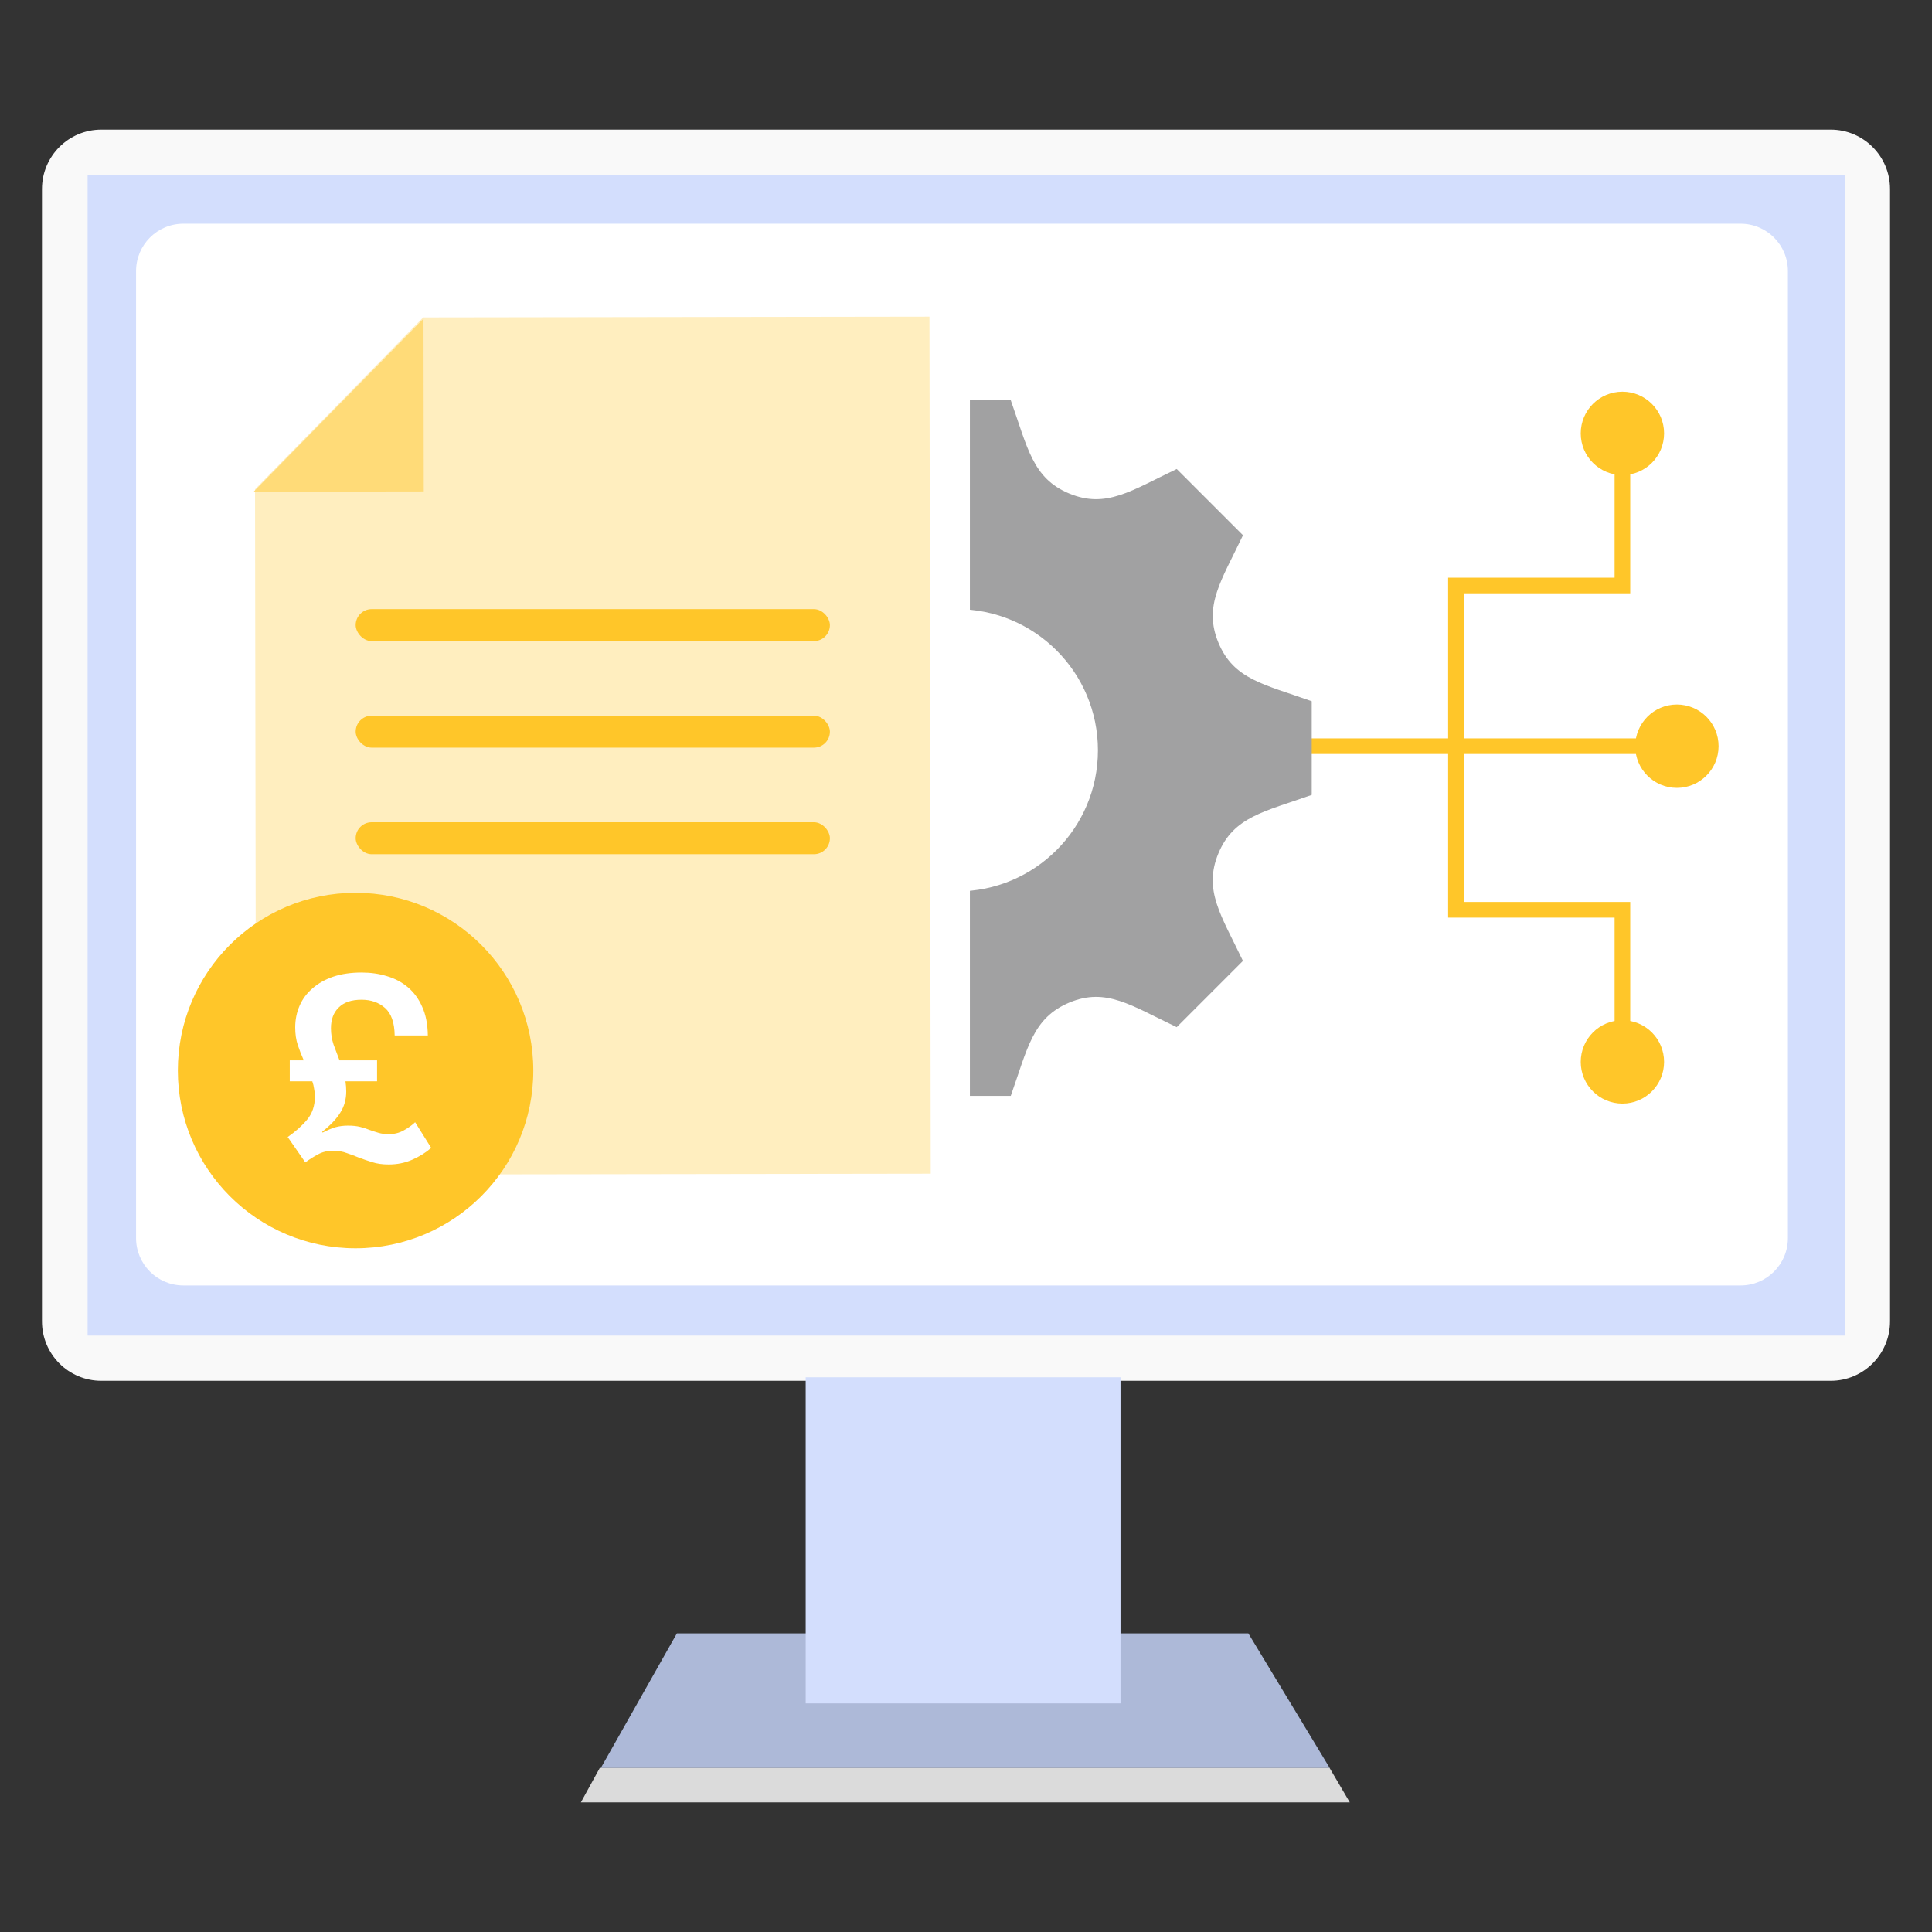 <svg width="280" height="280" viewBox="0 0 280 280" fill="none" xmlns="http://www.w3.org/2000/svg">
<rect x="0" y="0" width="280" height="280" fill="#333333" stroke="none"/>
<path d="M265.322 18.785H14.678C9.93 18.785 6.082 22.643 6.082 27.402V191.5C6.082 196.259 9.93 200.117 14.678 200.117H265.322C270.069 200.117 273.918 196.259 273.918 191.5V27.402C273.918 22.643 270.069 18.785 265.322 18.785Z" fill="#F9F9F9"/>
<path d="M12.698 193.562L267.359 193.562V25.406L12.698 25.406L12.698 193.562Z" fill="#D3DEFD"/>
<path d="M19.719 39.288C19.719 35.495 22.787 32.42 26.573 32.42L252.263 32.42C256.049 32.42 259.117 35.495 259.117 39.288L259.117 179.429C259.117 183.222 256.049 186.297 252.263 186.297L26.573 186.297C22.787 186.297 19.719 183.222 19.719 179.429L19.719 39.288Z" fill="white"/>
<path d="M98.1 236.722H180.921L192.716 256.232H87.074L98.1 236.722Z" fill="#ADB9D8"/>
<path d="M116.766 199.608H162.393V246.867H116.766V199.608Z" fill="#D3DEFD"/>
<path fill-rule="evenodd" clip-rule="evenodd" d="M86.92 256.233L84.184 261.214H195.625L192.698 256.233H86.92Z" fill="#DBDBDB"/>
<path d="M236.988 108.145C236.988 111.481 239.692 114.185 243.028 114.185C246.364 114.185 249.069 111.481 249.069 108.145C249.069 104.809 246.364 102.104 243.028 102.104C239.692 102.104 236.988 104.809 236.988 108.145ZM184.262 109.277H243.028V107.012H184.262V109.277Z" fill="#FFC629"/>
<path d="M211.008 84.854V83.721H209.875V84.854H211.008ZM235.132 84.854V85.986H236.265V84.854H235.132ZM229.092 62.809C229.092 66.145 231.796 68.85 235.132 68.85C238.468 68.85 241.172 66.145 241.172 62.809C241.172 59.473 238.468 56.769 235.132 56.769C231.796 56.769 229.092 59.473 229.092 62.809ZM212.14 107.73V84.854H209.875V107.73H212.14ZM211.008 85.986H235.132V83.721H211.008V85.986ZM236.265 84.854V62.809H233.999V84.854H236.265Z" fill="#FFC629"/>
<path d="M211.008 131.855V132.987H209.875V131.855H211.008ZM235.132 131.855V130.722H236.265V131.855H235.132ZM229.092 153.899C229.092 150.563 231.796 147.859 235.132 147.859C238.468 147.859 241.172 150.563 241.172 153.899C241.172 157.235 238.468 159.94 235.132 159.94C231.796 159.94 229.092 157.235 229.092 153.899ZM212.14 108.978V131.855H209.875V108.978H212.14ZM211.008 130.722H235.132V132.987H211.008V130.722ZM236.265 131.855V153.899H233.999V131.855H236.265Z" fill="#FFC629"/>
<path d="M190.106 115.203V101.626C183.17 99.16 178.789 98.467 176.584 93.145C174.37 87.806 177.004 84.177 180.142 77.569L170.543 67.97C163.986 71.087 160.323 73.746 154.971 71.528C149.64 69.319 148.939 64.908 146.486 58.006H132.909C130.464 64.874 129.763 69.314 124.428 71.528C119.089 73.746 115.468 71.117 108.852 67.97L99.253 77.569C102.383 84.156 105.029 87.793 102.811 93.141C100.597 98.48 96.157 99.181 89.289 101.626V115.203C96.145 117.639 100.597 118.349 102.811 123.684C105.037 129.069 102.332 132.783 99.253 139.256L108.852 148.859C115.413 145.738 119.076 143.083 124.424 145.301C129.758 147.51 130.46 151.934 132.909 158.823H146.486C148.93 151.95 149.636 147.523 155 145.288H155.005C160.306 143.087 163.91 145.712 170.539 148.863L180.137 139.26C177.012 132.694 174.361 129.04 176.575 123.692C178.789 118.353 183.246 117.643 190.106 115.203ZM139.697 125.217C130.418 125.217 122.895 117.694 122.895 108.415C122.895 99.135 130.418 91.612 139.697 91.612C148.977 91.612 156.5 99.135 156.5 108.415C156.5 117.694 148.977 125.217 139.697 125.217Z" fill="#A1A1A2"/>
<rect x="116.934" y="42.797" width="23.63" height="131.278" fill="white"/>
<ellipse cx="138.666" cy="108.735" rx="20.455" ry="20.455" fill="white"/>
<path fill-rule="evenodd" clip-rule="evenodd" d="M61.332 46.002L134.703 45.893L134.888 170.1L37.109 170.245L36.961 70.915L61.332 46.002Z" fill="#FFEEBF"/>
<path d="M61.416 71.22L61.379 46.177L36.765 71.257L61.416 71.22Z" fill="#FFDB78"/>
<rect x="51.547" y="119.167" width="68.729" height="4.633" rx="2.317" fill="#FFC629"/>
<rect x="51.547" y="103.722" width="68.729" height="4.633" rx="2.317" fill="#FFC629"/>
<rect x="51.547" y="88.279" width="68.729" height="4.633" rx="2.317" fill="#FFC629"/>
<ellipse cx="51.532" cy="155.151" rx="25.758" ry="25.758" fill="#FFC629"/>
<path d="M41.995 153.67H44.023C43.697 152.945 43.41 152.206 43.159 151.455C42.909 150.705 42.784 149.854 42.784 148.903C42.784 147.777 42.997 146.725 43.422 145.749C43.847 144.773 44.473 143.935 45.299 143.234C46.125 142.508 47.126 141.945 48.302 141.545C49.504 141.144 50.868 140.944 52.394 140.944C53.721 140.944 54.947 141.119 56.073 141.47C57.199 141.795 58.2 142.321 59.076 143.046C59.977 143.797 60.678 144.748 61.179 145.899C61.704 147.026 61.98 148.415 62.005 150.066H57.199C57.174 148.214 56.711 146.888 55.81 146.087C54.909 145.286 53.771 144.886 52.394 144.886C50.943 144.886 49.842 145.261 49.091 146.012C48.34 146.738 47.965 147.739 47.965 149.015C47.965 149.841 48.09 150.63 48.34 151.38C48.615 152.131 48.903 152.895 49.203 153.67H54.647V156.711H50.067C50.142 157.212 50.179 157.7 50.179 158.175C50.179 159.326 49.892 160.353 49.316 161.254C48.765 162.155 47.889 163.08 46.688 164.032L46.763 164.144C47.489 163.769 48.115 163.506 48.64 163.356C49.191 163.206 49.791 163.131 50.442 163.131C51.118 163.131 51.706 163.193 52.206 163.318C52.707 163.443 53.17 163.594 53.596 163.769C54.021 163.919 54.446 164.057 54.872 164.182C55.297 164.307 55.785 164.369 56.336 164.369C57.137 164.369 57.85 164.194 58.476 163.844C59.127 163.493 59.69 163.093 60.165 162.643L62.493 166.359C61.692 167.06 60.766 167.635 59.715 168.086C58.688 168.536 57.562 168.762 56.336 168.762C55.41 168.762 54.609 168.649 53.933 168.424C53.283 168.224 52.657 168.011 52.056 167.786C51.456 167.535 50.855 167.31 50.254 167.11C49.679 166.885 49.003 166.772 48.227 166.772C47.451 166.772 46.738 166.947 46.087 167.298C45.437 167.648 44.824 168.036 44.248 168.461L41.695 164.782C42.821 164.006 43.76 163.168 44.511 162.267C45.261 161.366 45.637 160.252 45.637 158.926C45.637 158.526 45.599 158.15 45.524 157.8C45.474 157.424 45.387 157.062 45.261 156.711H41.995V153.67Z" fill="white"/>
</svg>
